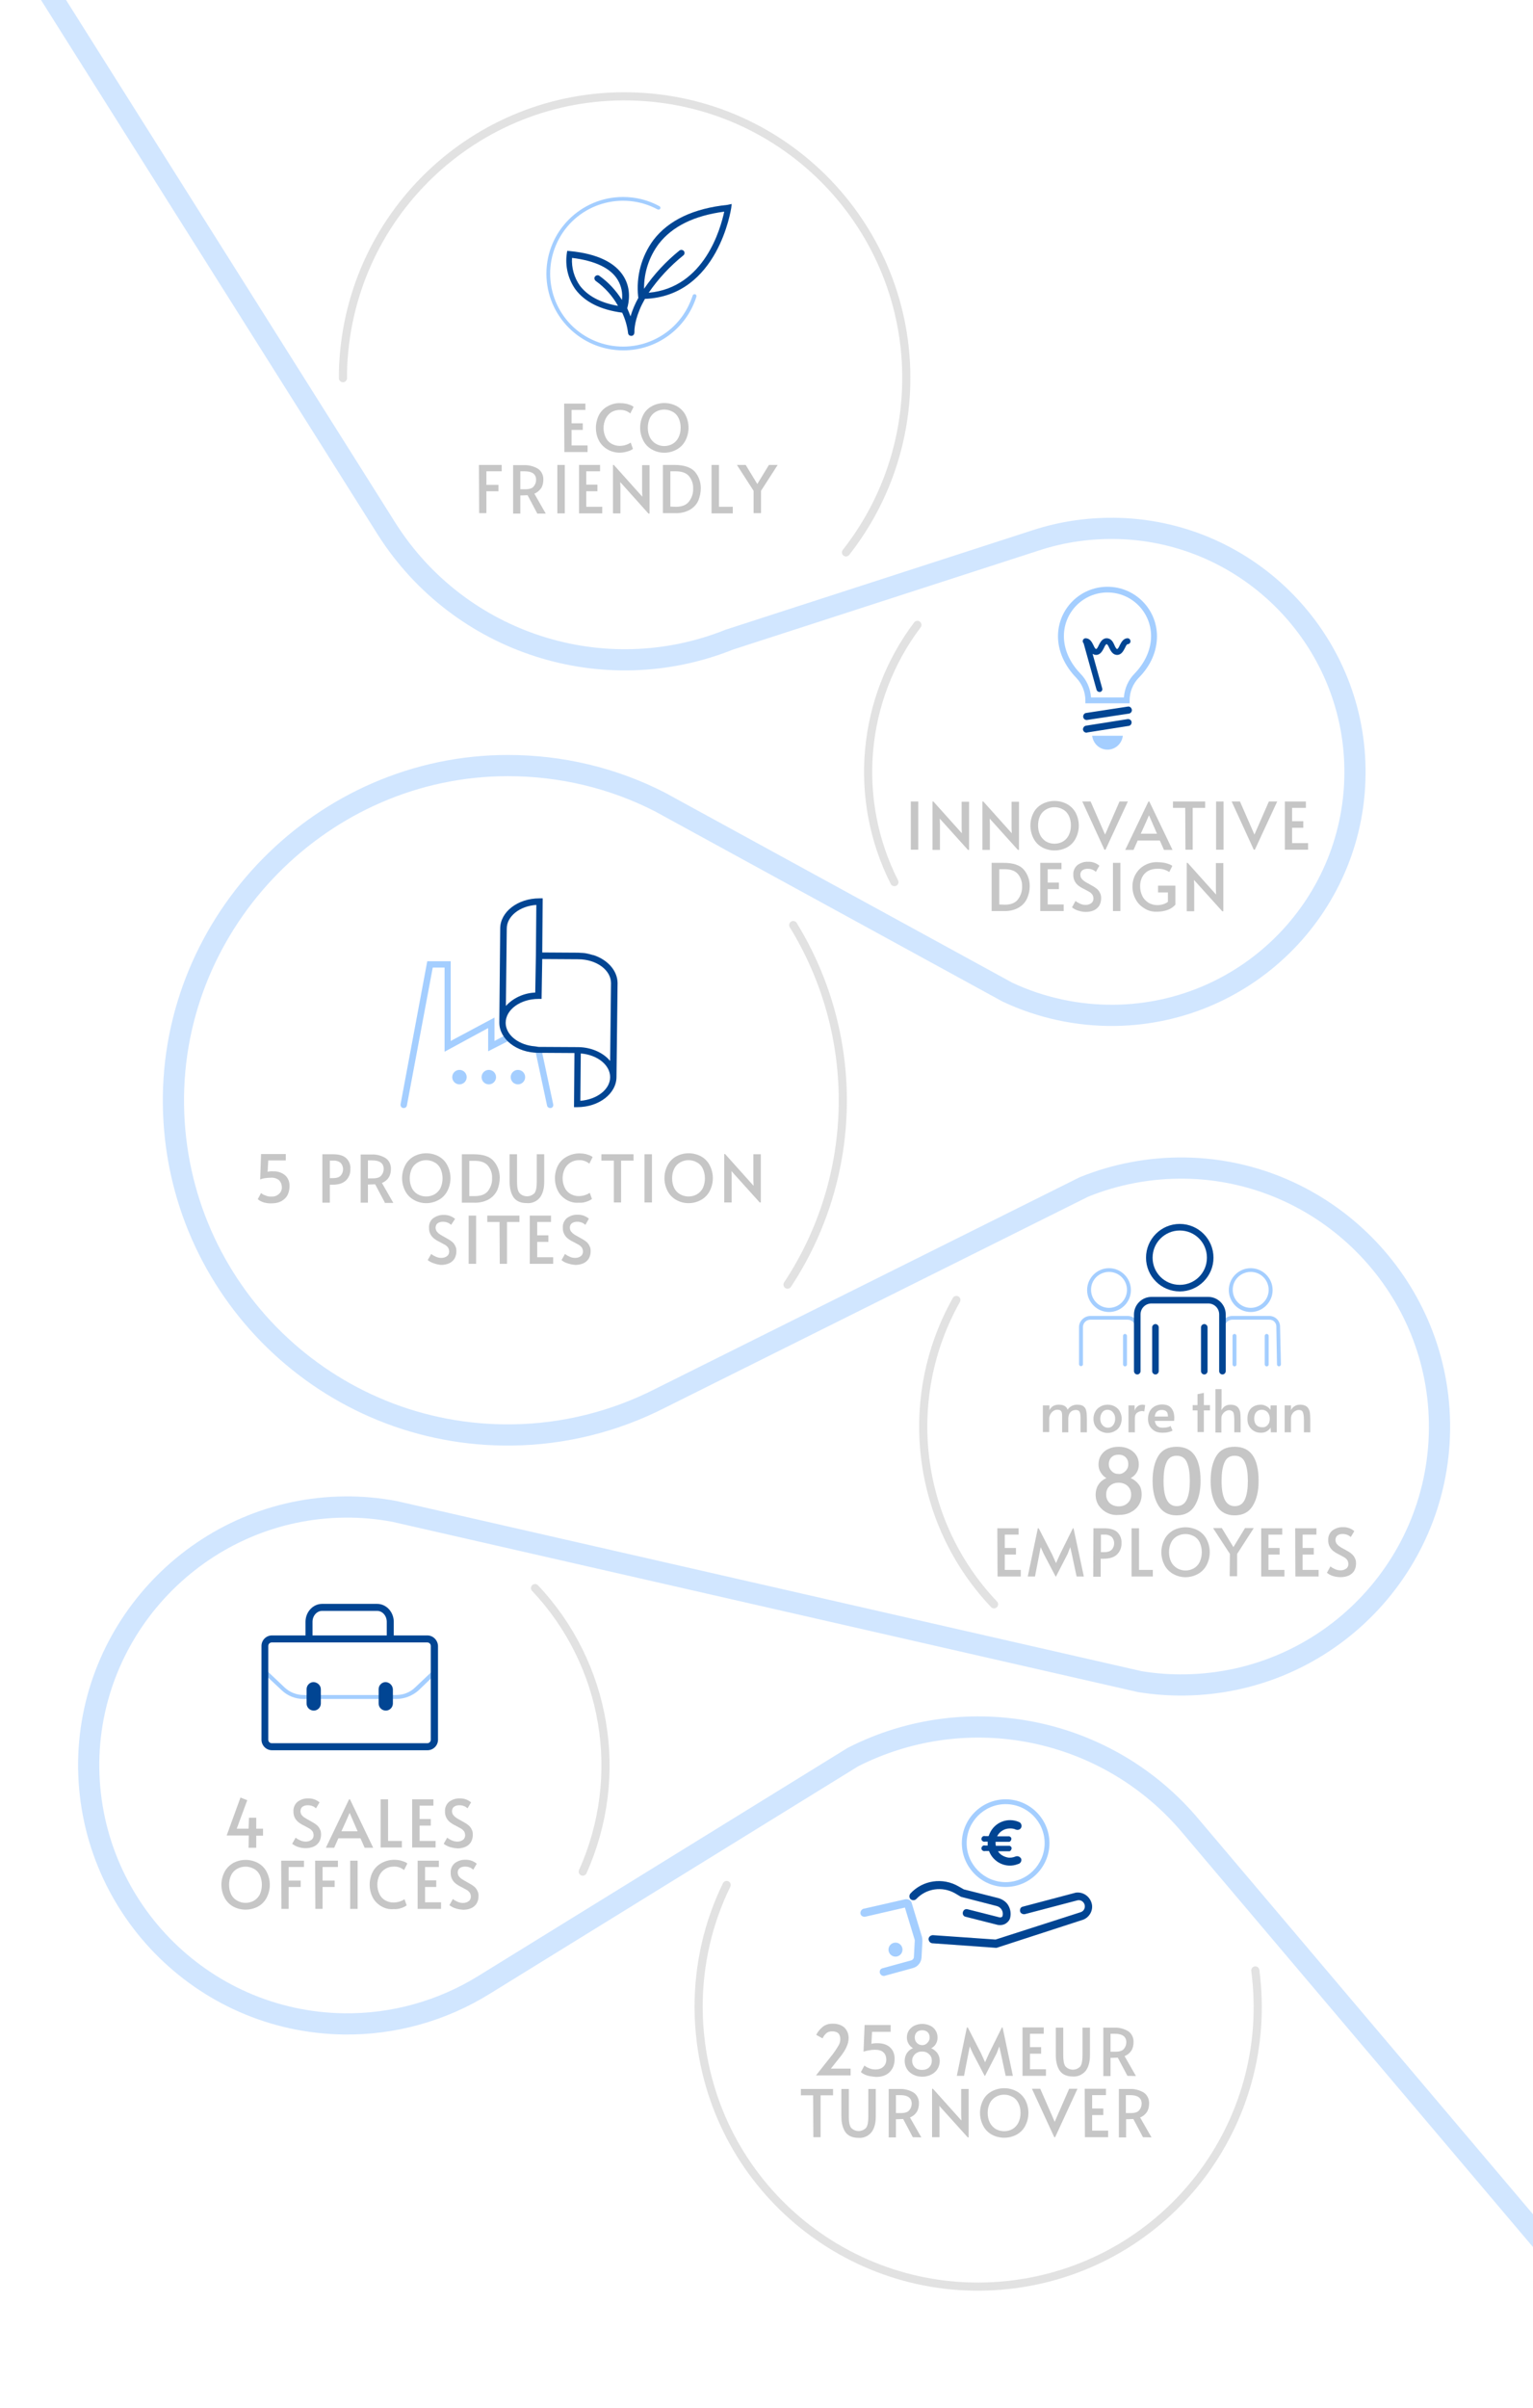 <?xml version="1.0" encoding="utf-8"?>
<!-- Generator: Adobe Illustrator 27.6.1, SVG Export Plug-In . SVG Version: 6.00 Build 0)  -->
<svg version="1.1" id="Livello_1" xmlns="http://www.w3.org/2000/svg" xmlns:xlink="http://www.w3.org/1999/xlink" x="0px" y="0px"
	 viewBox="0 0 700 1099" style="enable-background:new 0 0 700 1099;" xml:space="preserve">
<style type="text/css">
	.st0{fill:#014593;}
	.st1{fill:#A4CEFF;}
	.st2{fill:#C6C6C6;}
	.st3{opacity:0.5;}
	.st4{fill:none;stroke:#C6C6C6;stroke-width:3.722;stroke-linecap:round;stroke-miterlimit:10;}
	.st5{opacity:0.5;fill:none;stroke:#A4CEFF;stroke-width:9.678;stroke-miterlimit:10;enable-background:new    ;}
</style>
<path class="st0" d="M332.2,93.5c-15.5,1.6-26.9,7-33.8,16c-5.5,7.4-8,16.7-7,25.9l0.1,0.5c-1.5,2.7-2.7,5.5-3.6,8.5
	c-0.4-1.1-0.9-2.4-1.5-3.7c0.7-2.5,2-8.6-1.6-14.5c-3.9-6.4-12.1-10.4-24.5-11.6l-1.3-0.1l-0.2,1.3c-0.8,5.7,0.6,11.5,3.9,16.2
	c4.3,5.8,11.5,9.4,21.4,10.7c1.4,3,2.3,6.1,2.7,9.4l0,0l0,0c0,0.1,0,0.2,0.1,0.3c0,0.1,0,0.1,0.1,0.2c0.1,0.1,0.1,0.2,0.2,0.3
	l0.1,0.1c0.1,0.1,0.1,0.1,0.2,0.1c0.2,0.1,0.5,0.2,0.7,0.2h0.1c0.6,0,1.1-0.4,1.3-1c0,0,0,0,0-0.1c0-0.2,0.1-0.3,0.1-0.5l0,0
	c0,0-0.3-3.9,2.3-10.2c0.7-1.8,1.6-3.5,2.5-5.1c33.5-1.3,39.3-41.1,39.4-41.5l0.2-1.8L332.2,93.5z M264.8,130.4
	c-2.6-3.7-3.9-8.2-3.6-12.7c10.6,1.3,17.7,4.7,20.9,10.1c1.6,2.7,2.3,5.9,1.9,9.1c-2.7-4.3-6.2-8.1-10.3-11c-0.6-0.5-1.5-0.3-2,0.3
	c-0.5,0.6-0.3,1.5,0.3,2l0,0c4.2,3,7.7,6.9,10.2,11.4C274.2,138.2,268.4,135.1,264.8,130.4z M296.2,133.6
	c4.4-6.4,9.8-12.2,15.9-17.1c0.6-0.5,0.6-1.5,0.1-2s-1.3-0.6-1.9-0.2c-6.2,5-11.7,10.9-16.2,17.5c-0.1-7.4,2.3-14.6,6.7-20.5
	c6.2-8,16.2-12.9,29.9-14.7C329.1,104,321.8,131.3,296.2,133.6z"/>
<path class="st1" d="M284.5,159.9c-19.3,0-35-15.7-35-35s15.7-35,35-35c5.8,0,11.5,1.4,16.6,4.2c0.4,0.2,0.6,0.7,0.4,1.1
	s-0.7,0.6-1.1,0.4c0,0,0,0-0.1,0c-16.2-8.7-36.4-2.7-45.1,13.5s-2.7,36.4,13.5,45.1c16.2,8.7,36.4,2.7,45.1-13.5
	c1-1.9,1.8-3.8,2.5-5.8c0.1-0.5,0.6-0.7,1.1-0.6c0.5,0.1,0.7,0.6,0.6,1.1l0,0C313.4,150,299.8,160,284.5,159.9z"/>
<path class="st2" d="M257.6,184.2h9.7v2.9H261v6.1h5.1v3H261v7.1h7.3v3h-10.6L257.6,184.2L257.6,184.2z"/>
<path class="st2" d="M277.2,205c-1.6-1-3-2.4-3.8-4.1c-0.9-1.7-1.3-3.7-1.3-5.6c0-2,0.5-4.1,1.4-5.9c0.9-1.7,2.3-3.1,4-4
	c1.8-1,3.8-1.5,5.8-1.4c0.9,0,1.8,0.1,2.8,0.3c0.7,0.2,1.4,0.4,2.1,0.7c0.4,0.2,0.8,0.4,1.1,0.7l-1.5,3c-1.3-1.1-3-1.7-4.8-1.6
	c-1.3,0-2.6,0.3-3.8,1c-1.1,0.7-2,1.7-2.6,2.9c-0.7,1.4-1,2.9-1,4.4c0,1.4,0.3,2.8,0.9,4.1c0.5,1.2,1.4,2.2,2.5,2.9
	c1.2,0.7,2.5,1.1,3.9,1.1c1.8,0,3.6-0.5,5.1-1.5l1,2.9c-0.7,0.5-1.5,0.9-2.4,1.1c-1.2,0.4-2.4,0.6-3.6,0.6
	C281,206.6,279,206.1,277.2,205z"/>
<path class="st2" d="M297.8,205.2c-1.7-0.9-3.1-2.3-4-4c-2-3.8-2-8.2,0-12c0.9-1.7,2.3-3,4-3.9c3.5-1.8,7.6-1.8,11.1,0
	c1.7,0.9,3.1,2.3,4,3.9c2,3.8,2,8.2,0,12c-0.9,1.7-2.3,3.1-4,4C305.4,207.1,301.2,207.1,297.8,205.2z M307.1,202.6
	c1.2-0.7,2.1-1.7,2.7-2.9c0.7-1.4,1-2.9,1-4.5s-0.3-3.1-1-4.5c-0.6-1.2-1.5-2.2-2.7-2.8c-2.4-1.3-5.2-1.3-7.6,0
	c-1.2,0.7-2.1,1.6-2.7,2.8c-0.7,1.4-1,3-1,4.5c0,1.6,0.3,3.1,1,4.5c0.6,1.2,1.6,2.2,2.8,2.9C301.9,203.9,304.7,203.9,307.1,202.6
	L307.1,202.6z"/>
<path class="st2" d="M218.7,212.2h10.4v2.9h-7v6.2h5.5v2.9h-5.5v10h-3.3L218.7,212.2z"/>
<path class="st2" d="M245.3,234.3l-4.4-8.3c-0.9,0-1.7,0.1-2.5,0.1h-0.8v8.3h-3.3v-22.1h5c2.2-0.1,4.4,0.5,6.3,1.6
	c1.7,1.1,2.6,3.1,2.5,5.1c0,1.3-0.3,2.7-1,3.8c-0.8,1.1-1.8,2-3.1,2.5l5.2,9.1h-3.9V234.3z M239.7,223.3c2,0,3.3-0.4,4-1.3
	c0.7-0.8,1.1-1.9,1.1-3c0-2.6-1.8-3.9-5.2-3.9h-2v8.2H239.7z"/>
<path class="st2" d="M254.5,212.2h3.4v22.1h-3.4V212.2z"/>
<path class="st2" d="M264.4,212.2h9.6v2.9h-6.3v6.1h5.1v3h-5.1v7.1h7.3v3h-10.6V212.2z"/>
<path class="st2" d="M283.2,220l0.1,2.4v11.9h-3.4v-22.1h0.4l13,14.5l-0.1-2.5v-11.9h3.4v22.1h-0.5L283.2,220z"/>
<path class="st2" d="M302.7,212.2h5.3c4.4,0,7.5,1.1,9.3,3.1c1.8,2.1,2.7,4.8,2.7,7.5c0,1.9-0.4,3.8-1.1,5.6
	c-0.8,1.8-2.1,3.2-3.8,4.2c-2.1,1.2-4.5,1.7-6.9,1.6h-5.5V212.2z M308.6,231.3c2.8,0,4.8-0.8,6-2.4c1.3-1.7,2-3.8,1.9-5.9
	c0.1-2.1-0.6-4.1-1.9-5.7c-1.3-1.5-3.3-2.2-6-2.2h-2.5v16.1L308.6,231.3L308.6,231.3z"/>
<path class="st2" d="M324.9,212.2h3.4v19.1h6.3v3h-9.7L324.9,212.2L324.9,212.2z"/>
<path class="st2" d="M344.1,224l-7.6-11.8h4l5.3,8.7l5.3-8.7h4l-7.6,11.8v10.2h-3.4L344.1,224z"/>
<path class="st1" d="M495.6,321v-1.3c0-3.9-1.5-7.6-4.2-10.4c-5.3-5.5-8.3-12.2-8.3-18.9c0-12.5,10.1-22.6,22.6-22.6l0,0
	c12.5,0,22.6,10.1,22.6,22.6l0,0c0,6.8-2.9,13.5-8.3,18.9c-2.7,2.8-4.2,6.5-4.2,10.4v1.3H495.6z M505.7,270.4L505.7,270.4
	c-11,0-19.9,8.9-19.9,19.9c0,6.1,2.7,12.1,7.5,17.1c2.9,2.9,4.6,6.8,4.9,10.9h15c0.3-4.1,2-8,4.9-10.9c4.8-5,7.5-11,7.5-17.1l0,0
	C525.6,279.3,516.7,270.4,505.7,270.4L505.7,270.4L505.7,270.4z"/>
<path class="st0" d="M496.2,328.6c-0.9,0-1.6-0.7-1.6-1.6c0-0.8,0.6-1.5,1.3-1.6l19-2.9c0.9-0.2,1.7,0.4,1.9,1.3s-0.4,1.7-1.3,1.9
	h-0.1l-19.1,2.9L496.2,328.6z"/>
<path class="st0" d="M496.2,334.4c-0.9,0-1.6-0.6-1.7-1.5c0-0.8,0.6-1.6,1.4-1.7l19-3c0.9-0.1,1.7,0.5,1.8,1.3
	c0.1,0.9-0.5,1.7-1.3,1.8l0,0l-19,3L496.2,334.4z"/>
<path class="st1" d="M512.7,335.8c-0.4,3.8-3.8,6.7-7.7,6.3c-3.3-0.3-5.9-3-6.3-6.3H512.7z"/>
<path class="st0" d="M514.9,291.3L514.9,291.3c-2,0-2.9,1.9-3.6,3.2c-0.3,0.7-0.8,1.7-1.2,1.7s-0.9-1-1.2-1.7
	c-0.6-1.4-1.5-3.2-3.6-3.2l0,0c-2,0-2.9,1.9-3.6,3.2c-0.3,0.7-0.8,1.7-1.2,1.7s-0.9-1-1.2-1.7c-0.7-1.4-1.6-3.2-3.6-3.2l0,0
	c-0.7,0-1.3,0.6-1.3,1.3c0,0.4,0.1,0.7,0.4,1l0,0l5.9,21.2c0.2,0.6,0.7,1,1.3,1c0.1,0,0.2,0,0.4,0c0.7-0.2,1.1-0.9,0.9-1.6l0,0
	l-4.4-15.8c0.5,0.3,1,0.5,1.6,0.5l0,0c2,0,2.9-1.9,3.6-3.2c0.3-0.7,0.8-1.7,1.2-1.7s0.9,1,1.2,1.7c0.7,1.4,1.6,3.2,3.6,3.2l0,0
	c2,0,2.9-1.9,3.6-3.2c0.3-0.7,0.8-1.7,1.2-1.7c0.7,0,1.3-0.6,1.3-1.3C516.2,291.9,515.6,291.3,514.9,291.3L514.9,291.3z"/>
<path class="st2" d="M415.9,365.8h3.4v22h-3.4V365.8z"/>
<path class="st2" d="M429.1,373.6l0.1,2.4v11.9h-3.4v-22.1h0.4l13,14.5l-0.1-2.5v-11.9h3.4v22H442L429.1,373.6z"/>
<path class="st2" d="M451.9,373.6l0.1,2.4v11.9h-3.4v-22.1h0.4l13,14.5l-0.1-2.5v-11.9h3.4v22h-0.5L451.9,373.6z"/>
<path class="st2" d="M476,386.8c-1.7-0.9-3.1-2.3-4-4c-2-3.8-2-8.2,0-12c0.9-1.7,2.3-3,4-3.9c3.5-1.8,7.6-1.8,11.1,0
	c1.7,0.9,3.1,2.3,4,3.9c2,3.8,2,8.2,0,12c-0.9,1.7-2.3,3.1-4,4C483.6,388.6,479.5,388.6,476,386.8z M485.3,384.1
	c1.2-0.7,2.1-1.7,2.7-2.9c0.7-1.4,1-2.9,1-4.5s-0.3-3.1-1-4.5c-0.6-1.2-1.5-2.2-2.7-2.8c-1.2-0.7-2.5-1-3.8-1s-2.6,0.3-3.8,1
	c-1.2,0.7-2.1,1.6-2.7,2.8c-0.7,1.4-1,3-1,4.5c0,1.6,0.3,3.1,1,4.5c0.6,1.2,1.6,2.2,2.7,2.9C480.1,385.4,483,385.4,485.3,384.1
	L485.3,384.1z"/>
<path class="st2" d="M494.2,365.8h3.8l6.6,15.1l6.6-15.1h3.8l-10.2,22h-0.5L494.2,365.8z"/>
<path class="st2" d="M524.8,365.8l10.6,22.1h-3.9l-1.9-4.3h-10.1l-1.9,4.3h-3.8l10.6-22.1H524.8z M523.3,375.2l-2.4,5.3h7.4
	l-2.3-5.3l-1.3-3h-0.1L523.3,375.2z"/>
<path class="st2" d="M541.2,368.7h-5.6v-2.9h14.7v2.9h-5.7v19.1h-3.3L541.2,368.7z"/>
<path class="st2" d="M555.3,365.8h3.4v22h-3.4V365.8z"/>
<path class="st2" d="M562.4,365.8h3.8l6.6,15.1l6.6-15.1h3.8l-10.2,22h-0.5L562.4,365.8z"/>
<path class="st2" d="M586.6,365.8h9.7v2.9H590v6.1h5.1v3H590v7h7.3v3h-10.6v-22H586.6z"/>
<path class="st2" d="M452.9,393.8h5.3c4.4,0,7.5,1,9.3,3.1s2.7,4.8,2.7,7.5c0,1.9-0.4,3.8-1.2,5.6c-0.8,1.8-2.1,3.2-3.8,4.2
	c-2.1,1.2-4.5,1.7-6.9,1.6h-5.5v-22L452.9,393.8L452.9,393.8z M458.8,412.9c2.8,0,4.8-0.8,6-2.4c1.3-1.7,2-3.8,1.9-5.9
	c0.1-2.1-0.6-4.1-1.9-5.7c-1.3-1.5-3.3-2.2-6-2.2h-2.5v16.1L458.8,412.9z"/>
<path class="st2" d="M475,393.8h9.7v2.9h-6.3v6.1h5.1v3h-5.1v7h7.3v3H475V393.8z"/>
<path class="st2" d="M492,415.5c-0.9-0.3-1.8-0.8-2.5-1.4l1.6-2.9c0.6,0.5,1.3,0.9,2,1.2c0.8,0.4,1.7,0.6,2.6,0.6s1.8-0.2,2.6-0.8
	c0.7-0.5,1-1.3,1-2.1c0-0.6-0.2-1.3-0.5-1.8c-0.4-0.5-0.8-0.9-1.3-1.2c-0.5-0.3-1.3-0.7-2.2-1.2c-0.8-0.4-1.6-0.8-2.3-1.3
	c-1.9-1.2-3-3.2-2.9-5.4c-0.1-1.7,0.6-3.3,1.9-4.4c1.4-1,3.1-1.6,4.8-1.5c1.9-0.1,3.8,0.6,5.2,1.8l-1.6,2.8c-0.5-0.4-1-0.8-1.6-1
	c-0.7-0.3-1.4-0.4-2.2-0.4c-0.8,0-1.7,0.2-2.4,0.7c-0.6,0.5-0.9,1.2-0.9,2c0,0.6,0.2,1.2,0.5,1.7c0.4,0.5,0.8,0.9,1.4,1.3
	c0.5,0.4,1.3,0.8,2.2,1.3s1.6,0.9,2.1,1.2c0.5,0.3,0.9,0.6,1.4,1c0.6,0.5,1.1,1.2,1.4,1.9c0.4,0.7,0.5,1.5,0.5,2.4
	c0,1.2-0.3,2.4-0.9,3.4c-0.6,0.9-1.5,1.7-2.5,2.1c-1.1,0.5-2.4,0.7-3.6,0.7C494.4,416.2,493.2,415.9,492,415.5z"/>
<path class="st2" d="M508.2,393.8h3.4v22h-3.4V393.8z"/>
<path class="st2" d="M522.6,414.6c-1.7-1-3.1-2.4-4-4.1c-1-1.8-1.5-3.8-1.5-5.9c0-2,0.5-4,1.5-5.7s2.4-3.1,4.1-4
	c1.8-1,3.8-1.5,5.9-1.4c1.1,0,2.1,0.1,3.2,0.3c0.8,0.2,1.6,0.4,2.3,0.7c0.4,0.2,0.9,0.4,1.2,0.7l-1.4,2.8c-1.6-1.1-3.5-1.6-5.5-1.5
	c-1.5,0-2.9,0.3-4.2,1c-1.2,0.7-2.1,1.7-2.7,2.9c-0.6,1.2-0.9,2.6-0.9,4c0,1.6,0.3,3.1,1,4.5c0.6,1.3,1.6,2.3,2.8,3.1
	c1.2,0.7,2.6,1.1,4,1.1c0.9,0,1.8-0.1,2.7-0.4c0.8-0.2,1.5-0.6,2.2-1.1v-4.3h-4.5v-3.1h7.9v8.7c-0.9,1-2,1.8-3.3,2.3
	c-1.6,0.6-3.3,0.9-5,0.9C526.3,416.2,524.3,415.7,522.6,414.6z"/>
<path class="st2" d="M545.2,401.6l0.1,2.4v11.9h-3.4v-22.1h0.4l13,14.5l-0.1-2.5v-11.9h3.4v22h-0.5L545.2,401.6z"/>
<path class="st1" d="M251.2,505.7c-0.7,0-1.3-0.5-1.4-1.1l-5.3-24.8c-0.2-0.8,0.2-1.6,1-1.8s1.6,0.2,1.8,1c0,0.1,0,0.1,0,0.2
	l5.3,24.8c0.2,0.8-0.3,1.6-1.1,1.7C251.4,505.7,251.3,505.7,251.2,505.7z"/>
<path class="st1" d="M184.4,505.7h-0.3c-0.8-0.1-1.3-0.9-1.2-1.7l0,0l12.2-65.3h10.7v36.4l20-10.7v10.7l5.3-2.8
	c0.7-0.4,1.6-0.1,2,0.6s0.1,1.6-0.6,2l-9.6,4.9v-10.6L203,480v-38.4h-5.4l-11.8,62.9C185.7,505.2,185.1,505.7,184.4,505.7z"/>
<circle class="st1" cx="209.8" cy="491.6" r="3.3"/>
<circle class="st1" cx="223.2" cy="491.6" r="3.3"/>
<circle class="st1" cx="236.5" cy="491.6" r="3.3"/>
<path class="st0" d="M271,435.9h-0.2c-1-0.3-2.1-0.6-3.2-0.8L267,435c-0.4,0-0.8-0.1-1.2-0.1h-0.3c-0.5,0-1-0.1-1.5-0.1l-16.4-0.1
	l0.2-24.7h-1.5c-9.9,0-17.9,6.2-17.9,13.8l-0.4,42.9c0,7.6,8,13.8,17.9,13.8l16.4,0.1l-0.2,24.7h1.5c9.9,0,17.9-6.2,17.9-13.8
	l0.5-42.9C281.9,442.9,277.4,438,271,435.9z M231.4,423.8c0-5.6,5.9-10.3,13.5-10.8l-0.2,23.1l0,0l-0.3,16.9
	c-5.1,0.2-10,2.4-13.4,6.1L231.4,423.8z M242.9,477.4c-6.8-1-12-5.4-12-10.6l0,0c0-6,6.7-10.9,15-10.9h1.4l0.3-18.2l16.4,0.1l0,0
	c8.3,0,15,4.9,15,10.9l-0.4,35.5c-3.1-3.7-8.4-6.2-14.5-6.3h-0.3h-0.2l-17.7-0.1C244.9,477.6,243.9,477.5,242.9,477.4L242.9,477.4z
	 M265,502.4l0.2-21.6c7.5,0.6,13.4,5.2,13.4,10.8S272.6,501.8,265,502.4L265,502.4z"/>
<path class="st2" d="M120.5,548.8c-1-0.3-2-0.8-2.8-1.5l1.5-2.8c0.6,0.5,1.3,0.9,2,1.1c0.9,0.4,1.9,0.6,2.9,0.5
	c1.2,0.1,2.4-0.4,3.3-1.2s1.4-2,1.3-3.1c0-1.1-0.4-2.2-1.2-3.1c-1.1-0.9-2.4-1.3-3.8-1.2c-0.9,0-1.9,0.1-2.8,0.2
	c-0.7,0.1-1.4,0.3-2.1,0.6l0.4-11.6h11.3v2.9h-8l-0.3,5.2c0.8-0.2,1.7-0.3,2.5-0.2c2-0.1,3.9,0.5,5.5,1.8c1.4,1.3,2.1,3.1,2,5
	c0,1.4-0.3,2.8-0.9,4c-0.6,1.2-1.6,2.1-2.8,2.8c-1.3,0.7-2.8,1-4.3,1C122.9,549.3,121.7,549.1,120.5,548.8z"/>
<path class="st2" d="M147.2,526.8h4.9c2.7,0,4.7,0.6,6,1.8s2,3,1.9,4.8c0.1,2-0.6,4-2.1,5.4c-1.4,1.3-3.4,1.9-6.1,1.9h-1.2v8.2h-3.4
	L147.2,526.8z M151.9,537.7c1.8,0,3-0.4,3.7-1.2c1.4-1.6,1.4-4.1,0-5.7c-0.9-0.8-2.2-1.2-3.4-1.1h-1.6v8H151.9z"/>
<path class="st2" d="M175.7,548.8l-4.4-8.3c-0.9,0-1.7,0.1-2.5,0.1H168v8.3h-3.3v-22h5c2.2-0.1,4.4,0.5,6.3,1.6
	c1.7,1.1,2.6,3.1,2.5,5.1c0,1.3-0.3,2.7-1,3.8s-1.8,2-3.1,2.5l5.2,9.1h-3.9V548.8z M170.1,537.8c2,0,3.3-0.4,4-1.3
	c0.7-0.8,1.1-1.9,1.1-3c0-2.6-1.8-3.9-5.2-3.9h-2v8.2H170.1z"/>
<path class="st2" d="M189.1,547.7c-1.7-0.9-3.1-2.3-4-4c-2-3.8-2-8.2,0-12c0.9-1.7,2.3-3.1,4-4c3.5-1.8,7.6-1.8,11.1,0
	c1.7,0.9,3.1,2.3,4,4c2,3.8,2,8.2,0,12c-0.9,1.7-2.3,3.1-4,4C196.7,549.6,192.5,549.6,189.1,547.7L189.1,547.7z M198.4,545.1
	c1.2-0.7,2.1-1.7,2.7-2.8c1.3-2.8,1.3-6.2,0-9c-0.6-1.2-1.5-2.2-2.7-2.8c-1.2-0.7-2.5-1-3.8-1s-2.6,0.3-3.8,1s-2.1,1.6-2.7,2.8
	c-0.7,1.4-1,2.9-1,4.5s0.3,3.1,1,4.5c0.6,1.2,1.6,2.2,2.7,2.8C193.2,546.4,196,546.4,198.4,545.1L198.4,545.1z"/>
<path class="st2" d="M210.9,526.8h5.3c4.4,0,7.5,1,9.3,3.2c1.8,2.1,2.7,4.8,2.7,7.5c0,1.9-0.4,3.8-1.1,5.6c-0.8,1.7-2.1,3.2-3.8,4.2
	c-2.1,1.2-4.5,1.7-6.9,1.6h-5.5V526.8z M216.8,545.9c2.8,0,4.8-0.8,6-2.3c1.3-1.7,2-3.8,1.9-5.9c0.1-2.1-0.6-4.1-1.9-5.7
	c-1.3-1.5-3.3-2.2-6-2.2h-2.5v16.1L216.8,545.9z"/>
<path class="st2" d="M234.6,546.6c-1.2-1.7-1.9-4.1-1.9-7.2v-12.6h3.4v12.7c0,2.3,0.3,4,1.1,5c1.8,1.9,4.8,2,6.7,0.2
	c0.1-0.1,0.2-0.1,0.2-0.2c0.7-1,1-2.7,1-5.1v-12.6h3.4v12.6c0,3.1-0.7,5.5-2,7.2c-1.4,1.7-3.6,2.7-5.9,2.5
	C237.9,549.1,235.9,548.3,234.6,546.6z"/>
<path class="st2" d="M258.5,547.5c-1.6-1-3-2.4-3.8-4.1c-0.9-1.8-1.3-3.7-1.3-5.7s0.5-4.1,1.4-5.8s2.3-3.1,4-4
	c1.8-1,3.8-1.5,5.9-1.5c0.9,0,1.8,0.1,2.7,0.3c0.7,0.2,1.4,0.4,2.1,0.7c0.4,0.2,0.8,0.4,1.1,0.7l-1.5,3c-1.3-1.1-3-1.7-4.8-1.6
	c-2.7,0-5.2,1.5-6.4,3.9c-0.7,1.4-1,2.9-1,4.4c0,1.4,0.3,2.8,0.9,4.1c0.5,1.2,1.4,2.2,2.5,2.9c1.2,0.7,2.5,1.1,3.9,1.1
	c1.8,0,3.6-0.5,5.1-1.5l1,2.8c-0.7,0.5-1.5,0.9-2.4,1.2c-1.1,0.4-2.3,0.6-3.5,0.5C262.3,549.1,260.3,548.6,258.5,547.5z"/>
<path class="st2" d="M280.2,529.7h-5.6v-2.9h14.7v2.9h-5.7v19.1h-3.3v-19.1H280.2z"/>
<path class="st2" d="M294.3,526.8h3.4v22h-3.4V526.8z"/>
<path class="st2" d="M308.9,547.7c-1.7-0.9-3.1-2.3-4-4c-2-3.8-2-8.2,0-12c0.9-1.7,2.3-3.1,4-4c3.5-1.8,7.6-1.8,11.1,0
	c1.7,0.9,3.1,2.3,4,4c2,3.8,2,8.2,0,12c-0.9,1.7-2.3,3.1-4,4C316.5,549.6,312.3,549.6,308.9,547.7z M318.2,545.1
	c1.2-0.7,2.1-1.7,2.7-2.8c1.3-2.8,1.3-6.2,0-9c-0.6-1.2-1.5-2.2-2.7-2.8c-1.2-0.7-2.5-1-3.8-1s-2.6,0.3-3.8,1
	c-1.2,0.7-2.1,1.6-2.7,2.8c-0.7,1.4-1,2.9-1,4.5s0.3,3.1,1,4.5c0.6,1.2,1.6,2.2,2.7,2.8C313,546.4,315.8,546.4,318.2,545.1
	L318.2,545.1z"/>
<path class="st2" d="M334,534.5l0.1,2.4v11.9h-3.4v-22.1h0.4l13,14.5l-0.1-2.5v-11.9h3.4v22h-0.5L334,534.5z"/>
<path class="st2" d="M197.9,576.5c-0.9-0.3-1.8-0.8-2.6-1.4l1.6-2.8c0.6,0.5,1.3,0.9,2,1.2c0.8,0.4,1.7,0.6,2.6,0.6
	c0.9,0,1.8-0.2,2.6-0.8c0.7-0.5,1-1.3,1-2.1c0-0.6-0.2-1.3-0.5-1.8c-0.4-0.5-0.8-0.9-1.3-1.2s-1.3-0.7-2.2-1.2
	c-0.8-0.4-1.6-0.8-2.3-1.3c-1.9-1.2-3-3.2-2.9-5.4c-0.1-1.7,0.6-3.3,1.9-4.3c1.4-1,3.1-1.6,4.8-1.5c1.9-0.1,3.8,0.6,5.2,1.8L206,559
	c-0.5-0.4-1-0.8-1.6-1c-0.7-0.3-1.5-0.4-2.2-0.4c-0.8,0-1.7,0.2-2.4,0.7c-0.6,0.5-0.9,1.2-0.9,2c0,0.6,0.2,1.2,0.5,1.7
	c0.4,0.5,0.8,0.9,1.4,1.3c0.6,0.4,1.3,0.8,2.2,1.3s1.6,0.9,2.1,1.2s0.9,0.6,1.4,1c0.6,0.5,1.1,1.2,1.4,1.9c0.4,0.7,0.5,1.5,0.5,2.4
	c0,1.2-0.3,2.4-0.9,3.4c-0.6,0.9-1.5,1.7-2.5,2.1c-1.2,0.5-2.4,0.7-3.6,0.7C200.2,577.2,199,576.9,197.9,576.5z"/>
<path class="st2" d="M214,554.8h3.4v22H214V554.8z"/>
<path class="st2" d="M228.1,557.7h-5.6v-2.9h14.7v2.9h-5.7v19.1h-3.3L228.1,557.7L228.1,557.7z"/>
<path class="st2" d="M241.9,554.8h9.7v2.9h-6.3v6.1h5.1v3h-5.1v7h7.3v3h-10.7V554.8z"/>
<path class="st2" d="M258.9,576.5c-0.9-0.3-1.8-0.8-2.5-1.4l1.6-2.8c0.6,0.5,1.3,0.9,2,1.2c0.8,0.4,1.7,0.6,2.6,0.6s1.8-0.2,2.6-0.8
	c0.7-0.5,1-1.3,1-2.1c0-0.6-0.2-1.3-0.5-1.8c-0.4-0.5-0.8-0.9-1.3-1.2s-1.3-0.7-2.2-1.2c-0.8-0.4-1.6-0.8-2.3-1.3
	c-1.9-1.2-3-3.2-2.9-5.4c-0.1-1.7,0.6-3.3,1.9-4.4c1.4-1,3.1-1.6,4.8-1.5c1.9-0.1,3.8,0.6,5.2,1.8l-1.6,2.8c-0.5-0.4-1-0.8-1.6-1
	c-0.7-0.3-1.5-0.4-2.2-0.4c-0.8,0-1.7,0.2-2.4,0.7c-0.6,0.5-0.9,1.2-0.9,2c0,0.6,0.2,1.2,0.5,1.7c0.4,0.5,0.8,0.9,1.4,1.3
	c0.5,0.4,1.3,0.8,2.2,1.3s1.6,0.9,2.1,1.2s0.9,0.6,1.4,1c0.6,0.5,1.1,1.2,1.4,1.9c0.4,0.7,0.5,1.5,0.5,2.4c0,1.2-0.3,2.4-0.9,3.4
	c-0.6,0.9-1.5,1.7-2.5,2.1c-1.2,0.5-2.4,0.7-3.6,0.7C261.3,577.2,260.1,576.9,258.9,576.5z"/>
<path class="st1" d="M180.9,775.4h-42.3c-3.7,0-7.3-1.4-10-4l-7.6-7.1c-0.3-0.5-0.2-1.1,0.3-1.4c0.3-0.2,0.7-0.2,1,0l7.6,7.2
	c2.3,2.2,5.5,3.5,8.7,3.5h42.3c3.2,0,6.4-1.2,8.7-3.5l7.5-7.1c0.4-0.4,1-0.4,1.4,0s0.4,1,0,1.4l-7.4,7.1
	C188.3,774,184.6,775.4,180.9,775.4z"/>
<path class="st0" d="M195.1,746.4h-15.3v-6.2c0-4.5-3.4-8.2-7.6-8.2h-25.1c-4.2,0-7.6,3.7-7.6,8.2v6.2h-15.3c-2.6,0-4.8,2.1-4.8,4.8
	l0,0V794c0,2.6,2.1,4.8,4.8,4.8l0,0h71c2.6,0,4.8-2.1,4.8-4.8l0,0v-42.8C199.9,748.6,197.8,746.4,195.1,746.4L195.1,746.4z
	 M142.7,740.2c0-2.8,2-5,4.4-5h25.1c2.4,0,4.4,2.2,4.4,5v6.2h-33.9L142.7,740.2z M196.7,794c0,0.9-0.7,1.6-1.6,1.6l0,0h-71
	c-0.9,0-1.6-0.7-1.6-1.6l0,0v-42.8c0-0.9,0.7-1.6,1.6-1.6l0,0h71c0.9,0,1.6,0.7,1.6,1.6l0,0V794z"/>
<path class="st0" d="M143.2,767.7c-1.8,0-3.2,1.5-3.2,3.2l0,0v6.4c-0.1,1.8,1.3,3.3,3.1,3.4s3.3-1.3,3.4-3.1c0-0.1,0-0.2,0-0.4V771
	C146.5,769.2,145,767.8,143.2,767.7L143.2,767.7z"/>
<path class="st0" d="M176.1,767.7c-1.8,0-3.2,1.5-3.2,3.2v6.4c-0.1,1.8,1.3,3.3,3.1,3.4s3.3-1.3,3.4-3.1c0-0.1,0-0.2,0-0.4V771
	C179.3,769.2,177.9,767.8,176.1,767.7L176.1,767.7z"/>
<path class="st2" d="M113.6,837.7h-10.1l6.3-17.3l3.1,1.2l-4.8,13h5.4l0.2-5h3.3v5h3.1v3.2H117v5.5h-3.5L113.6,837.7L113.6,837.7z"
	/>
<path class="st2" d="M136,842.9c-0.9-0.3-1.8-0.8-2.6-1.4l1.6-2.8c0.6,0.5,1.3,0.9,2,1.2c0.8,0.4,1.7,0.6,2.6,0.6
	c0.9,0,1.8-0.2,2.6-0.8c0.7-0.5,1-1.3,1-2.1c0-0.6-0.2-1.3-0.5-1.8c-0.4-0.5-0.8-0.9-1.3-1.2s-1.3-0.7-2.2-1.2
	c-0.8-0.4-1.6-0.8-2.3-1.3c-1.9-1.2-3-3.2-2.9-5.4c-0.1-1.7,0.6-3.3,1.9-4.4c1.4-1,3.1-1.6,4.8-1.5c1.9-0.1,3.8,0.6,5.2,1.8
	l-1.6,2.7c-0.5-0.4-1-0.8-1.6-1c-0.7-0.3-1.5-0.4-2.2-0.4c-0.8,0-1.7,0.2-2.4,0.7c-0.6,0.5-0.9,1.2-0.9,2c0,0.6,0.2,1.2,0.5,1.7
	c0.4,0.5,0.8,0.9,1.3,1.2c0.6,0.4,1.3,0.8,2.2,1.3s1.6,0.9,2.1,1.2s0.9,0.6,1.4,1c0.6,0.5,1.1,1.2,1.4,1.9c0.4,0.7,0.5,1.5,0.5,2.4
	c0,1.2-0.3,2.4-0.9,3.4c-0.6,0.9-1.5,1.7-2.5,2.1c-1.2,0.5-2.4,0.7-3.6,0.7C138.3,843.5,137.1,843.3,136,842.9z"/>
<path class="st2" d="M159.8,821.2l10.6,22.1h-3.9l-1.9-4.3h-10.1l-1.9,4.3h-3.8l10.6-22.1H159.8z M158.3,830.5l-2.4,5.3h7.4
	l-2.3-5.3l-1.3-3h-0.1L158.3,830.5z"/>
<path class="st2" d="M173.8,821.2h3.4v19h6.3v3h-9.7V821.2z"/>
<path class="st2" d="M188.2,821.2h9.7v2.9h-6.3v6.1h5.1v3h-5.1v7h7.3v3h-10.7V821.2z"/>
<path class="st2" d="M205.2,842.9c-0.9-0.3-1.8-0.8-2.6-1.4l1.6-2.8c0.6,0.5,1.3,0.9,2,1.2c0.8,0.4,1.7,0.6,2.6,0.6
	c0.9,0,1.8-0.2,2.6-0.8c0.7-0.5,1-1.3,1-2.1c0-0.6-0.2-1.3-0.5-1.8c-0.4-0.5-0.8-0.9-1.3-1.2s-1.3-0.7-2.2-1.2
	c-0.8-0.4-1.6-0.8-2.3-1.3c-1.9-1.2-3-3.2-2.9-5.4c-0.1-1.7,0.6-3.3,1.9-4.4c1.4-1,3.1-1.6,4.8-1.5c1.9-0.1,3.8,0.6,5.2,1.8
	l-1.6,2.7c-0.5-0.4-1-0.8-1.6-1c-0.7-0.3-1.4-0.4-2.2-0.4s-1.7,0.2-2.4,0.7c-0.6,0.5-0.9,1.2-0.9,2c0,0.6,0.2,1.2,0.5,1.7
	c0.4,0.5,0.8,0.9,1.4,1.3c0.5,0.4,1.3,0.8,2.2,1.3s1.6,0.9,2.1,1.2s0.9,0.6,1.4,1c0.6,0.5,1.1,1.2,1.4,1.9c0.4,0.7,0.5,1.5,0.5,2.4
	c0,1.2-0.3,2.4-0.9,3.4c-0.6,0.9-1.5,1.7-2.5,2.1c-1.2,0.5-2.4,0.7-3.6,0.7C207.6,843.5,206.4,843.3,205.2,842.9z"/>
<path class="st2" d="M106.6,870.2c-1.7-0.9-3.1-2.3-4-4c-2-3.8-2-8.2,0-12c0.9-1.7,2.3-3,4-4c3.5-1.8,7.6-1.8,11.1,0
	c1.7,0.9,3.1,2.3,4,4c2,3.8,2,8.2,0,12c-0.9,1.7-2.3,3.1-4,4C114.2,872,110,872,106.6,870.2z M115.9,867.5c1.2-0.7,2.1-1.7,2.7-2.8
	c1.3-2.9,1.3-6.1,0-9c-0.6-1.2-1.5-2.2-2.7-2.8c-2.4-1.3-5.2-1.3-7.6,0c-1.2,0.7-2.1,1.6-2.7,2.8c-0.7,1.4-1,2.9-1,4.5
	s0.3,3.1,1,4.5c0.6,1.2,1.6,2.2,2.8,2.8C110.7,868.8,113.5,868.8,115.9,867.5L115.9,867.5z"/>
<path class="st2" d="M128.4,849.2h10.4v2.9h-7v6.2h5.5v2.9h-5.5v10h-3.3L128.4,849.2z"/>
<path class="st2" d="M143.9,849.2h10.4v2.9h-7v6.2h5.5v2.9h-5.5v10H144L143.9,849.2z"/>
<path class="st2" d="M159.9,849.2h3.4v22h-3.4V849.2z"/>
<path class="st2" d="M173.9,869.9c-1.6-1-3-2.4-3.8-4.1c-0.9-1.8-1.3-3.7-1.3-5.7s0.5-4.1,1.4-5.8s2.3-3.1,4-4
	c1.8-1,3.8-1.5,5.9-1.5c0.9,0,1.8,0.1,2.7,0.3c0.7,0.2,1.4,0.4,2.1,0.7c0.4,0.2,0.8,0.4,1.1,0.7l-1.5,3c-1.3-1.1-3-1.7-4.8-1.6
	c-2.7,0-5.2,1.5-6.4,3.9c-0.7,1.4-1,2.9-1,4.4c0,1.4,0.3,2.8,0.9,4.1c0.5,1.2,1.4,2.2,2.5,2.9c1.2,0.7,2.5,1.1,3.9,1.1
	c1.8,0,3.6-0.5,5.1-1.5l1,2.8c-0.7,0.5-1.5,0.9-2.4,1.2c-1.2,0.4-2.4,0.6-3.6,0.5C177.7,871.5,175.7,871,173.9,869.9z"/>
<path class="st2" d="M190.7,849.2h9.7v2.9h-6.3v6.1h5.1v3h-5.1v7h7.3v3h-10.7V849.2z"/>
<path class="st2" d="M207.8,870.9c-0.9-0.3-1.8-0.8-2.6-1.4l1.6-2.8c0.6,0.5,1.3,0.9,2,1.2c0.8,0.4,1.7,0.6,2.6,0.6
	c0.9,0,1.8-0.2,2.6-0.8c0.7-0.5,1-1.3,1-2.1c0-0.6-0.2-1.3-0.5-1.8c-0.4-0.5-0.8-0.9-1.3-1.2s-1.3-0.7-2.2-1.2
	c-0.8-0.4-1.6-0.8-2.3-1.3c-1.9-1.2-3-3.2-2.9-5.4c-0.1-1.7,0.6-3.3,1.9-4.4c1.4-1,3.1-1.6,4.8-1.5c1.9-0.1,3.8,0.6,5.2,1.8
	l-1.6,2.7c-0.5-0.4-1-0.8-1.6-1c-0.7-0.3-1.4-0.4-2.2-0.4s-1.7,0.2-2.4,0.7c-0.6,0.5-0.9,1.2-0.9,2c0,0.6,0.2,1.2,0.5,1.7
	c0.4,0.5,0.8,0.9,1.4,1.3c0.6,0.4,1.3,0.8,2.2,1.3s1.6,0.9,2.1,1.2s0.9,0.6,1.4,1c0.6,0.5,1.1,1.2,1.4,1.9c0.4,0.7,0.5,1.5,0.5,2.4
	c0,1.2-0.3,2.4-0.9,3.4c-0.6,0.9-1.5,1.7-2.5,2.1c-1.1,0.5-2.4,0.7-3.6,0.7C210.1,871.5,208.9,871.3,207.8,870.9z"/>
<g class="st3">
	<path class="st4" d="M156.6,172.6c0-1.9,0-3.8,0.1-5.7C160,95.9,220,40.9,291,44.1s125.9,63.3,122.7,134.2
		c-1.2,26.9-10.8,52.7-27.4,73.8"/>
	<path class="st4" d="M408.4,402.6c-19.2-37.9-15.1-83.5,10.5-117.4"/>
	<path class="st4" d="M362.2,422.2c31.1,50.6,30.1,114.6-2.6,164.1"/>
	<path class="st4" d="M453.9,732.2c-35.6-37.5-42.5-93.9-17.2-138.9"/>
	<path class="st4" d="M244.3,724.8c32.8,34.7,41.4,85.8,21.8,129.4"/>
	<path class="st4" d="M573.2,899.3c9.2,69.9-40,134-109.9,143.2s-134-40-143.2-109.9c-0.7-5.5-1.1-11.1-1.1-16.6
		c0-19.3,4.3-38.4,12.8-55.7"/>
</g>
<path class="st5" d="M-10.6-55.6l187.3,297.2c33.3,52.2,99,73.3,156.4,50.3l139.6-45.2c12.4-4.1,25.4-5.9,38.5-5.5
	c59.1,1.9,106.7,50.4,107.5,109.5c0.9,61.4-48.3,111.9-109.7,112.7c-16.9,0.2-33.7-3.4-49-10.6L301.3,366
	c-21.5-11-45.2-16.6-69.4-16.6c-84.3,0-153.8,70.5-152.7,154.8c1.1,84.4,70.5,151.9,154.8,150.7c23.5-0.3,46.7-6.1,67.6-16.8
	L495,541.7c14.6-5.9,30.2-8.8,46-8.6c63.5,0.9,115.3,52.6,116.3,116.2c1,65.2-51.1,118.8-116.3,119.7c-6.9,0.1-13.7-0.4-20.5-1.5
	l-340.4-77.7c-7.5-1.4-15.2-2.1-22.8-2c-63.7,0.6-115.9,52.5-116.8,116.3C39.8,869.3,91.9,922.8,157,923.7
	c22.6,0.3,44.8-5.9,64-17.8l168.5-104c52.6-26.7,116.6-13.5,154.4,31.8l349.6,412.9"/>
<g>
	<path class="st1" d="M571.1,598.8c5.5,0,10-4.5,10-10s-4.5-10-10-10s-10,4.5-10,10S565.6,598.8,571.1,598.8z M571.1,580.5
		c4.6,0,8.2,3.7,8.2,8.2s-3.7,8.2-8.2,8.2s-8.2-3.7-8.2-8.2l0,0C562.8,584.2,566.5,580.5,571.1,580.5z"/>
	<path class="st1" d="M584.5,605.7c0.1-2.7-1.9-4.9-4.6-5.1c-0.1,0-0.2,0-0.2,0h-17c-2.8,0-5.2,2.3-5.2,5.1v17
		c0.1,0.5,0.5,0.9,1,0.8c0.4,0,0.8-0.4,0.8-0.8v-17c0-1.9,1.5-3.4,3.4-3.4h17c1.7,0,3,1.3,3.1,2.9c0,0.1,0,0.2,0,0.4l0.3,17.1
		c0,0.5,0.4,0.9,0.9,0.9l0,0c0.5,0,0.9-0.4,0.9-0.9l0,0L584.5,605.7z"/>
	<path class="st1" d="M563.7,608.8c-0.5,0-0.9,0.4-0.9,0.9l0,0v13.1c0.1,0.5,0.5,0.9,1,0.8c0.4,0,0.8-0.4,0.8-0.8v-13.1
		C564.6,609.2,564.2,608.8,563.7,608.8z"/>
	<path class="st1" d="M578.4,608.8c-0.5,0-0.9,0.4-0.9,0.9l0,0v13.1c0.1,0.5,0.5,0.9,1,0.8c0.4,0,0.8-0.4,0.8-0.8v-13.1
		C579.3,609.2,578.9,608.8,578.4,608.8z"/>
	<path class="st1" d="M506.4,598.8c5.5,0,10-4.5,10-10s-4.5-10-10-10s-10,4.5-10,10S500.9,598.8,506.4,598.8z M506.4,580.5
		c4.6,0,8.2,3.7,8.2,8.2s-3.7,8.2-8.2,8.2s-8.2-3.7-8.2-8.2l0,0C498.1,584.2,501.8,580.5,506.4,580.5z"/>
	<path class="st1" d="M514.9,600.6h-17c-2.8,0-5.2,2.3-5.2,5.1v17c0.1,0.5,0.5,0.9,1,0.8c0.4,0,0.8-0.4,0.8-0.8v-17
		c0-1.9,1.5-3.4,3.4-3.4h17c1.9,0,3.4,1.5,3.4,3.4v17c0.1,0.5,0.5,0.9,1,0.8c0.4,0,0.8-0.4,0.8-0.8v-17
		C520.1,602.9,517.7,600.6,514.9,600.6z"/>
	<path class="st1" d="M513.7,608.8c-0.5,0-0.9,0.4-0.9,0.9l0,0v13.1c0.1,0.5,0.5,0.9,1,0.8c0.4,0,0.8-0.4,0.8-0.8v-13.1
		C514.6,609.2,514.2,608.8,513.7,608.8z"/>
	<path class="st0" d="M538.7,589.4c8.5,0,15.4-6.9,15.4-15.4s-6.9-15.4-15.4-15.4s-15.4,6.9-15.4,15.4S530.2,589.4,538.7,589.4z
		 M538.7,561.6c6.9,0,12.4,5.5,12.4,12.4c0,6.9-5.5,12.4-12.4,12.4s-12.4-5.5-12.4-12.4l0,0C526.3,567.1,531.9,561.6,538.7,561.6z"
		/>
	<path class="st0" d="M551.7,591.9h-25.9c-4.4,0-8,3.6-8,8v25.9c0,0.8,0.7,1.5,1.5,1.5s1.5-0.7,1.5-1.5v-25.9c0-2.8,2.2-5,5-5h25.9
		c2.8,0,5,2.2,5,5v25.9c0,0.8,0.7,1.5,1.5,1.5s1.5-0.7,1.5-1.5v-25.9C559.7,595.5,556.1,591.9,551.7,591.9z"/>
	<path class="st0" d="M527.6,604.3c-0.8,0-1.5,0.7-1.5,1.5v20c0,0.8,0.7,1.5,1.5,1.5s1.5-0.7,1.5-1.5v-20
		C529.1,605,528.4,604.3,527.6,604.3L527.6,604.3z"/>
	<path class="st0" d="M549.9,604.3c-0.8,0-1.5,0.7-1.5,1.5v20c0,0.8,0.7,1.5,1.5,1.5s1.5-0.7,1.5-1.5v-20
		C551.4,605,550.7,604.3,549.9,604.3L549.9,604.3z"/>
	<g>
		<g>
			<path class="st2" d="M455.4,697.5h9.7v2.9h-6.3v6.1h5.1v3h-5.1v7h7.3v3h-10.6L455.4,697.5L455.4,697.5z"/>
			<path class="st2" d="M476.6,709.2l-1.4-3.1l-0.6,3.1l-2,10.3h-3.3l4.6-22h0.4l6.1,11.9l1.8,4l1.8-4l5.9-11.9h0.3l4.7,22h-3.3
				l-2.2-10.3l-0.7-3.1l-1.2,3.1l-5.3,10.3H482L476.6,709.2z"/>
			<path class="st2" d="M499.3,697.5h4.9c2.7,0,4.7,0.6,6,1.8c1.3,1.3,2,3,1.9,4.8c0.1,2-0.6,4-2.1,5.4c-1.4,1.3-3.4,1.9-6.2,1.9
				h-1.2v8.2h-3.4L499.3,697.5z M504,708.4c1.8,0,3-0.4,3.7-1.2c1.4-1.6,1.4-4.1,0-5.7c-0.9-0.8-2.2-1.2-3.4-1.1h-1.6v8L504,708.4z"
				/>
			<path class="st2" d="M516.7,697.5h3.4v19h6.3v3h-9.7V697.5z"/>
			<path class="st2" d="M535.8,718.4c-1.7-0.9-3.1-2.3-4-4c-2-3.8-2-8.2,0-12c0.9-1.7,2.3-3,4-4c3.5-1.8,7.6-1.8,11.1,0
				c1.7,0.9,3.1,2.3,4,4c2,3.8,2,8.2,0,12c-0.9,1.7-2.3,3.1-4,4C543.4,720.3,539.2,720.3,535.8,718.4z M545.1,715.8
				c1.2-0.7,2.1-1.7,2.7-2.9c1.3-2.9,1.3-6.1,0-9c-0.6-1.2-1.5-2.2-2.7-2.8c-2.4-1.3-5.2-1.3-7.6,0c-1.2,0.7-2.1,1.6-2.7,2.8
				c-0.7,1.4-1,2.9-1,4.5c0,1.6,0.3,3.1,1,4.5c0.6,1.2,1.6,2.2,2.8,2.9C539.9,717.1,542.7,717.1,545.1,715.8L545.1,715.8z"/>
			<path class="st2" d="M561.6,709.2l-7.7-11.8h4l5.3,8.7l5.3-8.7h4l-7.6,11.8v10.2h-3.4L561.6,709.2z"/>
			<path class="st2" d="M575.9,697.5h9.6v2.9h-6.3v6.1h5.1v3h-5.1v7h7.3v3h-10.6V697.5z"/>
			<path class="st2" d="M591.4,697.5h9.7v2.9h-6.3v6.1h5.1v3h-5.1v7h7.3v3h-10.6L591.4,697.5L591.4,697.5z"/>
			<path class="st2" d="M608.4,719.2c-0.9-0.3-1.8-0.8-2.5-1.4l1.6-2.9c0.6,0.5,1.3,0.9,2,1.2c0.8,0.4,1.7,0.6,2.6,0.6
				c0.9,0,1.8-0.2,2.6-0.8c0.7-0.5,1-1.3,1-2.1c0-0.6-0.2-1.3-0.5-1.8c-0.4-0.5-0.8-0.9-1.3-1.2s-1.3-0.7-2.2-1.2
				c-0.8-0.4-1.6-0.8-2.3-1.3c-1.9-1.2-3-3.2-2.9-5.4c-0.1-1.7,0.6-3.3,1.9-4.4c1.4-1,3.1-1.6,4.8-1.5c1.9-0.1,3.8,0.6,5.2,1.8
				l-1.6,2.7c-0.5-0.4-1-0.8-1.6-1c-0.7-0.3-1.5-0.4-2.2-0.4c-0.8,0-1.7,0.2-2.3,0.7s-0.9,1.2-0.9,2c0,0.6,0.2,1.2,0.5,1.7
				c0.4,0.5,0.8,0.9,1.4,1.3c0.5,0.4,1.3,0.8,2.2,1.3s1.6,0.9,2.1,1.2s0.9,0.6,1.3,1c0.6,0.5,1.1,1.2,1.4,1.9
				c0.4,0.7,0.5,1.5,0.5,2.4c0,1.2-0.3,2.4-0.9,3.4c-0.6,0.9-1.5,1.7-2.5,2.1c-1.2,0.5-2.4,0.7-3.7,0.7
				C610.8,719.8,609.6,719.6,608.4,719.2z"/>
		</g>
		<g>
			<path class="st2" d="M505.5,690.4c-1.6-0.8-2.8-1.9-3.8-3.3c-0.9-1.4-1.4-3-1.4-4.9c0-1.9,0.5-3.5,1.4-4.8s2.1-2.2,3.5-2.8
				c-1.1-0.6-1.9-1.5-2.6-2.6c-0.7-1.1-1-2.3-1-3.6c0-1.6,0.4-3.1,1.2-4.3c0.8-1.2,1.9-2.2,3.3-2.8c1.4-0.7,3-1,4.7-1s3.3,0.3,4.7,1
				c1.4,0.7,2.5,1.6,3.3,2.8c0.8,1.2,1.2,2.6,1.2,4.2c0,1.5-0.3,2.7-1,3.8c-0.7,1.1-1.6,1.9-2.7,2.5c1.4,0.6,2.7,1.6,3.6,2.8
				c1,1.2,1.4,2.8,1.4,4.7c0,1.9-0.5,3.5-1.4,4.9c-0.9,1.4-2.2,2.5-3.8,3.3c-1.6,0.8-3.3,1.1-5.2,1.1
				C508.8,691.6,507.1,691.2,505.5,690.4z M514.9,686c1.1-1,1.6-2.3,1.6-3.9s-0.5-2.8-1.6-3.9c-1.1-1-2.5-1.5-4.1-1.5
				c-1.7,0-3,0.5-4.1,1.5c-1.1,1-1.6,2.3-1.6,3.9c0,1.6,0.5,2.8,1.6,3.9c1.1,1,2.5,1.5,4.2,1.5C512.5,687.5,513.8,687,514.9,686z
				 M513.9,671.4c0.9-0.9,1.3-1.9,1.3-3.2c0-1.3-0.4-2.3-1.2-3.1c-0.8-0.8-1.9-1.2-3.2-1.2c-1.4,0-2.5,0.4-3.3,1.2
				c-0.8,0.8-1.2,1.9-1.2,3.1c0,1.3,0.4,2.3,1.3,3.2c0.8,0.9,1.9,1.3,3.2,1.3C512,672.8,513,672.3,513.9,671.4z"/>
			<path class="st2" d="M529,687.2c-1.8-2.9-2.7-6.7-2.7-11.3c0-4.8,0.9-8.6,2.6-11.4s4.5-4.2,8.4-4.2c7.3,0,10.9,5.2,10.9,15.6
				c0,4.7-0.9,8.5-2.7,11.4c-1.8,2.9-4.5,4.3-8.3,4.3C533.5,691.6,530.8,690.1,529,687.2z M542,684.2c0.9-2.1,1.3-4.9,1.3-8.3
				c0-3.5-0.4-6.3-1.3-8.4c-0.8-2-2.4-3.1-4.7-3.1c-2.3,0-3.8,1-4.7,3.1c-0.9,2.1-1.3,4.8-1.3,8.4c0,7.7,2,11.5,6,11.5
				C539.5,687.4,541.1,686.3,542,684.2z"/>
			<path class="st2" d="M555.5,687.2c-1.8-2.9-2.7-6.7-2.7-11.3c0-4.8,0.9-8.6,2.6-11.4s4.5-4.2,8.4-4.2c7.3,0,10.9,5.2,10.9,15.6
				c0,4.7-0.9,8.5-2.7,11.4c-1.8,2.9-4.5,4.3-8.3,4.3C560.1,691.6,557.3,690.1,555.5,687.2z M568.5,684.2c0.9-2.1,1.3-4.9,1.3-8.3
				c0-3.5-0.4-6.3-1.3-8.4c-0.8-2-2.4-3.1-4.7-3.1c-2.3,0-3.8,1-4.7,3.1c-0.9,2.1-1.3,4.8-1.3,8.4c0,7.7,2,11.5,6,11.5
				C566.1,687.4,567.6,686.3,568.5,684.2z"/>
		</g>
		<g>
			<path class="st2" d="M476.3,641.4h2.9v2.2c0.4-0.8,1-1.5,1.7-1.9s1.6-0.6,2.6-0.6c2.2,0,3.5,0.8,4,2.3c0.4-0.7,1-1.2,1.8-1.7
				c0.8-0.4,1.6-0.6,2.5-0.6c1.3,0,2.3,0.2,2.9,0.7c0.7,0.5,1.1,1.2,1.3,2.1s0.3,2.1,0.3,3.6v6.2h-2.9v-6.2c0-1.4-0.1-2.5-0.4-3.1
				s-0.9-0.9-1.7-0.9c-1.1,0-2,0.4-2.6,1.1s-0.9,1.8-0.9,3v6.1H485V647c0-0.9,0-1.6-0.1-2.1c-0.1-0.5-0.3-0.8-0.6-1.1
				c-0.3-0.3-0.8-0.4-1.6-0.4c-0.6,0-1.2,0.2-1.8,0.6c-0.5,0.4-1,0.9-1.3,1.5s-0.5,1.3-0.5,2v6.1h-2.9V641.4z"/>
			<path class="st2" d="M502.4,653.1c-1-0.6-1.7-1.3-2.3-2.3s-0.8-2.1-0.8-3.3c0-1.2,0.3-2.3,0.8-3.2s1.3-1.8,2.3-2.3
				c1-0.6,2.1-0.9,3.4-0.9c1.3,0,2.4,0.3,3.4,0.9c1,0.6,1.7,1.3,2.2,2.3s0.8,2.1,0.8,3.2c0,1.2-0.3,2.3-0.8,3.3s-1.3,1.8-2.3,2.3
				c-1,0.6-2.1,0.9-3.4,0.9S503.4,653.6,502.4,653.1z M508.3,650.4c0.6-0.8,0.9-1.7,0.9-2.9c0-1.2-0.3-2.1-1-2.9
				c-0.6-0.8-1.5-1.2-2.5-1.2c-1,0-1.8,0.4-2.4,1.2c-0.6,0.8-0.9,1.8-0.9,2.9c0,1.1,0.3,2.1,1,2.9c0.7,0.8,1.5,1.2,2.5,1.2
				C506.9,651.6,507.7,651.2,508.3,650.4z"/>
			<path class="st2" d="M515.2,641.4h2.9v2.4c0.3-0.8,0.7-1.5,1.4-2c0.6-0.5,1.4-0.7,2.2-0.7c0.6,0,1,0.1,1.2,0.2l-0.4,2.9
				c-0.2-0.1-0.5-0.2-1-0.2c-0.8,0-1.6,0.3-2.3,0.8c-0.7,0.5-1,1.4-1,2.6v6.3h-2.9V641.4z"/>
			<path class="st2" d="M527.1,653c-1-0.6-1.7-1.4-2.2-2.3c-0.5-1-0.7-2-0.7-3.2c0-1.3,0.3-2.4,0.8-3.4s1.3-1.7,2.3-2.3
				c1-0.5,2.1-0.8,3.3-0.8c1.9,0,3.3,0.5,4.2,1.6s1.4,2.5,1.4,4.4c0,0.5,0,1-0.1,1.5h-8.8c0.2,1.1,0.6,1.9,1.2,2.4
				c0.6,0.5,1.4,0.7,2.4,0.7c0.9,0,1.6-0.1,2.1-0.2c0.6-0.1,1.1-0.3,1.5-0.6l0.9,2.1c-0.4,0.3-1.1,0.5-1.8,0.7
				c-0.8,0.2-1.7,0.3-2.8,0.3C529.3,653.9,528,653.6,527.1,653z M533.3,646.5c0-1.1-0.2-1.9-0.7-2.3c-0.5-0.5-1.2-0.7-2.1-0.7
				c-1.9,0-3,1-3.2,3H533.3z"/>
			<path class="st2" d="M546.8,643.7h-2.2v-2.4h2.2v-5l2.9-0.6v5.6h2.8v2.4h-2.8v9.9h-2.9V643.7z"/>
			<path class="st2" d="M555,634h2.8v7.4l-0.1,2.3c0.3-0.7,0.9-1.4,1.6-1.9c0.8-0.5,1.6-0.7,2.6-0.7c1.3,0,2.2,0.3,2.9,0.8
				c0.7,0.5,1.1,1.3,1.4,2.2c0.2,0.9,0.3,2.2,0.3,3.7v5.9h-2.9v-5.9c0-1-0.1-1.8-0.2-2.4c-0.1-0.6-0.3-1-0.7-1.3s-0.9-0.5-1.5-0.5
				c-0.5,0-1.1,0.2-1.6,0.5c-0.5,0.3-1,0.8-1.4,1.4c-0.4,0.6-0.5,1.3-0.5,2.2v6.1H555V634z"/>
			<path class="st2" d="M572.6,653.1c-0.9-0.5-1.7-1.3-2.2-2.2c-0.6-1-0.8-2.1-0.8-3.4c0-1.3,0.2-2.4,0.7-3.4c0.5-1,1.2-1.7,2.1-2.2
				c0.9-0.5,2-0.8,3.2-0.8c0.7,0,1.4,0.1,2,0.4c0.6,0.2,1.2,0.6,1.6,0.9c0.4,0.4,0.7,0.7,0.9,1.1l0.1-2.1h2.8v12.3h-2.7l-0.1-2.2
				c-0.3,0.6-0.9,1.2-1.7,1.7s-1.7,0.7-2.7,0.7C574.6,653.9,573.6,653.7,572.6,653.1z M578.8,650.4c0.7-0.7,1-1.6,1-2.8v-0.2
				c0-0.8-0.2-1.5-0.5-2.1s-0.8-1.1-1.3-1.4c-0.6-0.3-1.2-0.5-1.8-0.5c-1.1,0-2,0.4-2.6,1.1c-0.6,0.7-0.9,1.7-0.9,2.9
				c0,1.2,0.3,2.2,0.9,2.9s1.5,1.1,2.7,1.1C577.2,651.5,578.1,651.2,578.8,650.4z"/>
			<path class="st2" d="M586.7,641.4h2.8l0,2.2c0.3-0.7,0.9-1.4,1.6-1.8c0.7-0.5,1.6-0.7,2.6-0.7c1.3,0,2.2,0.3,2.9,0.8
				c0.7,0.5,1.1,1.3,1.4,2.2c0.2,0.9,0.3,2.2,0.3,3.7v5.9h-2.9v-5.8c0-1.6-0.2-2.7-0.5-3.4c-0.3-0.7-0.9-1-1.9-1
				c-0.5,0-1.1,0.2-1.6,0.5c-0.6,0.3-1,0.8-1.4,1.4c-0.4,0.6-0.5,1.4-0.5,2.2v6.1h-2.9V641.4z"/>
		</g>
	</g>
</g>
<g>
	<path class="st1" d="M459.2,861.2c-11,0-20-9-20-20s9-20,20-20c11,0,20,9,20,20S470.2,861.2,459.2,861.2z M459.2,823.4
		c-9.8,0-17.8,8-17.8,17.8c0,9.8,8,17.8,17.8,17.8s17.8-8,17.8-17.8C477,831.4,469,823.4,459.2,823.4z"/>
	<path class="st0" d="M465.8,847.7c-0.5-0.5-1.3-0.7-2.1-0.4c-1.2,0.5-2.6,0.7-3.8,0.4c-1.7-0.4-3.3-1.3-4.2-2.8h5.3
		c0.6-0.2,1-0.9,0.9-1.6c-0.1-0.4-0.4-0.7-0.9-0.9h-6.3c-0.1-0.6-0.1-1.2-0.1-1.8h6.3c0.6-0.2,1-0.9,0.9-1.6
		c-0.1-0.4-0.4-0.7-0.9-0.9h-5.6c1.1-2.2,3.3-3.6,5.9-3.6c0.9,0,1.8,0.1,2.6,0.5c1,0.4,2.1,0,2.5-0.9c0.4-0.9,0-2.1-0.9-2.5
		c-5.2-2.3-11.2,0-13.5,5.2c-0.1,0.4-0.4,0.9-0.5,1.2h-1.6c-0.6-0.2-1.3,0.1-1.6,0.9c-0.2,0.7,0.1,1.3,0.9,1.6
		c0.2,0.1,0.5,0.1,0.7,0h1.2c0,0.6,0,1.2,0,1.8h-1.2c-0.6-0.2-1.3,0.1-1.6,0.9c-0.2,0.7,0.1,1.3,0.9,1.6c0.2,0.1,0.5,0.1,0.7,0h1.8
		c2,5.3,7.9,8,13.1,6c0.2-0.1,0.4-0.1,0.6-0.2c1-0.5,1.3-1.6,0.9-2.5C466.1,848.1,465.9,847.8,465.8,847.7L465.8,847.7z"/>
	<path class="st0" d="M456.7,878.6c-0.4,0-0.9,0-1.2-0.1l-14.6-3.7c-1-0.2-1.5-1.2-1.2-2.2s1.2-1.5,2.2-1.2l14.6,3.7
		c0.6,0.1,1.2-0.2,1.3-0.7c0.5-2-0.7-4-2.7-4.5l-16.3-4.2l-2.7-1.6c-5.8-3.3-13.1-2.3-17.7,2.6c-0.7,0.7-1.8,0.7-2.6,0.1
		c-0.7-0.7-0.7-1.8-0.1-2.6c5.6-6.1,14.8-7.5,22.1-3.2l2.3,1.3l15.8,4c1.8,0.5,3.6,1.7,4.5,3.3c1,1.7,1.3,3.7,0.9,5.5
		c-0.2,1.2-1.1,2.2-2.2,2.9C458.3,878.4,457.6,878.6,456.7,878.6z"/>
	<path class="st0" d="M455,889l-29.3-2.1c-1-0.1-1.7-1-1.7-2c0.1-1,1-1.7,2-1.7l28.6,2l38.9-12.5c1.5-0.5,2.2-2.1,1.7-3.6
		c-0.5-1.3-1.8-2.1-3.2-1.8l-24,6.3c-1,0.2-2-0.4-2.2-1.2l0,0c-0.2-1,0.2-2,1.2-2.2l24.2-6.4c3.4-0.5,6.7,1.8,7.4,5.4
		c0.5,2.9-1.2,5.8-3.9,6.9L455,889z"/>
	<path class="st1" d="M403.5,901.8c-1,0-1.8-0.9-1.8-1.8c0-0.9,0.5-1.5,1.3-1.7l13.1-3.6c0.7-0.2,1.2-0.9,1.2-1.5l0.4-7.5
		c0-0.2,0-0.4-0.1-0.6l-4.4-14.5l-18.2,4.2c-1,0.1-2-0.5-2.1-1.5c-0.1-0.9,0.4-1.7,1.2-2.1l19.3-4.4c1.3-0.2,2.6,0.5,2.9,1.7
		L421,884c0.1,0.6,0.2,1.2,0.2,1.8l-0.4,7.5c-0.1,2.3-1.7,4.3-3.9,4.9l-13.1,3.6C403.9,901.8,403.6,901.8,403.5,901.8z"/>
	<circle class="st1" cx="408.9" cy="889.8" r="3.2"/>
	<g>
		<path class="st2" d="M444.2,937.1l-1.4-3.1l-0.6,3.1l-2,10.3h-3.3l4.6-22.1h0.4l6.1,11.9l1.8,4l1.8-4l5.9-11.9h0.3l4.7,22.1h-3.3
			l-2.2-10.3l-0.7-3.1l-1.2,3.1l-5.3,10.3h-0.2L444.2,937.1z"/>
		<path class="st2" d="M466.9,925.3h9.7v2.9h-6.3v6.1h5.1v3h-5.1v7.1h7.3v3h-10.7V925.3z"/>
		<path class="st2" d="M484,945.2c-1.2-1.7-1.9-4.1-1.9-7.2v-12.6h3.4v12.7c0,2.3,0.3,4,1,5c1.8,1.9,4.7,2,6.6,0.2
			c0.1-0.1,0.2-0.2,0.2-0.2c0.7-1,1-2.7,1-5.1v-12.6h3.4V938c0,3.1-0.7,5.5-2,7.2c-1.5,1.7-3.6,2.7-5.9,2.5
			C487.2,947.7,485.2,946.8,484,945.2z"/>
		<path class="st2" d="M514.8,947.4l-4.4-8.3c-0.9,0-1.7,0.1-2.5,0.1h-0.8v8.3h-3.3v-22.1h5c2.2-0.1,4.4,0.5,6.3,1.6
			c1.7,1.1,2.6,3.1,2.5,5.1c0,1.3-0.3,2.7-1,3.8c-0.7,1.1-1.8,2-3.1,2.5l5.2,9.1L514.8,947.4L514.8,947.4L514.8,947.4z M509.2,936.4
			c2,0,3.3-0.4,4-1.3c0.7-0.8,1.1-1.9,1.1-3c0-2.6-1.8-3.9-5.2-3.9h-2v8.2H509.2z"/>
		<path class="st2" d="M371.3,956.3h-5.6v-2.9h14.7v2.9h-5.7v19.1h-3.3L371.3,956.3z"/>
		<path class="st2" d="M386.1,973.2c-1.2-1.7-1.9-4.1-1.9-7.2v-12.6h3.4v12.7c0,2.3,0.3,4,1,5c1.8,1.9,4.7,2,6.6,0.3
			c0.1-0.1,0.2-0.2,0.3-0.3c0.7-1,1-2.7,1-5.1v-12.6h3.4V966c0,3.1-0.7,5.5-2,7.2c-1.4,1.7-3.6,2.7-5.9,2.5
			C389.3,975.7,387.3,974.8,386.1,973.2z"/>
		<path class="st2" d="M416.8,975.4l-4.4-8.3c-0.9,0-1.7,0.1-2.5,0.1h-0.8v8.3h-3.3v-22.1h5c2.2-0.1,4.4,0.5,6.3,1.6
			c1.7,1.1,2.6,3.1,2.5,5.1c0,1.3-0.3,2.7-1,3.8c-0.7,1.1-1.8,2-3.1,2.5l5.2,9.1L416.8,975.4L416.8,975.4L416.8,975.4z M411.2,964.4
			c2,0,3.3-0.4,4-1.3c0.7-0.8,1.1-1.9,1.1-3c0-2.6-1.8-3.9-5.2-3.9h-2v8.2H411.2z"/>
		<path class="st2" d="M428.9,961.1l0.1,2.4v11.9h-3.4v-22.1h0.4l13,14.5l-0.1-2.5v-11.9h3.4v22.1h-0.4L428.9,961.1z"/>
		<path class="st2" d="M453,974.3c-1.7-0.9-3.1-2.3-4-4c-2-3.8-2-8.2,0-12c0.9-1.7,2.3-3,4-3.9c3.5-1.8,7.6-1.8,11.1,0
			c1.7,0.9,3.1,2.3,4,3.9c2,3.8,2,8.2,0,12c-0.9,1.7-2.3,3.1-4,4C460.6,976.1,456.5,976.1,453,974.3z M462.3,971.7
			c1.2-0.7,2.1-1.7,2.7-2.9c0.7-1.4,1-2.9,1-4.5c0-1.6-0.3-3.1-1-4.5c-0.6-1.2-1.5-2.2-2.7-2.8c-1.2-0.7-2.5-1-3.8-1s-2.6,0.3-3.8,1
			c-1.2,0.7-2.1,1.6-2.7,2.8c-0.7,1.4-1,3-1,4.5c0,1.6,0.3,3.1,1,4.5c0.6,1.2,1.6,2.2,2.7,2.9C457.1,973,460,973,462.3,971.7
			L462.3,971.7z"/>
		<path class="st2" d="M471.2,953.3h3.8l6.6,15.1l6.6-15.1h3.8l-10.2,22.1h-0.4L471.2,953.3z"/>
		<path class="st2" d="M495.3,953.3h9.7v2.9h-6.3v6.1h5.1v3h-5.1v7.1h7.3v3h-10.6L495.3,953.3z"/>
		<path class="st2" d="M521.9,975.4l-4.4-8.3c-0.9,0-1.7,0.1-2.5,0.1h-0.8v8.3h-3.3v-22.1h5c2.2-0.1,4.4,0.5,6.3,1.6
			c1.7,1.1,2.6,3.1,2.5,5.1c0,1.3-0.3,2.7-1,3.8c-0.7,1.1-1.8,2-3.1,2.5l5.2,9.1L521.9,975.4L521.9,975.4L521.9,975.4z M516.2,964.4
			c2,0,3.3-0.4,4-1.3c0.7-0.8,1.1-1.9,1.1-3c0-2.6-1.8-3.9-5.2-3.9h-2v8.2H516.2z"/>
		<g>
			<path class="st2" d="M380.2,937.6c1-1.3,1.8-2.6,2.5-3.7s1-2.2,1-3.2c0-1.2-0.3-2.1-0.9-2.7c-0.6-0.6-1.6-0.9-2.8-0.9
				c-1.1,0-2.1,0.3-2.7,0.9c-0.7,0.6-1.3,1.4-1.7,2.3l-2.9-1.6c0.7-1.4,1.7-2.6,2.9-3.6c1.2-1,2.7-1.5,4.6-1.5
				c2.3,0,4.1,0.6,5.4,1.8c1.2,1.2,1.9,2.8,1.9,4.8c0,2.5-1.3,5.4-3.8,8.5l-4.3,5.4h9v3.1h-15.8L380.2,937.6z"/>
			<path class="st2" d="M396.1,947.3c-1.2-0.4-2.2-0.9-3-1.6l1.6-3c0.5,0.4,1.1,0.8,2.1,1.2c0.9,0.4,1.9,0.6,3,0.6
				c1.4,0,2.6-0.4,3.5-1.2c0.9-0.8,1.4-1.9,1.4-3.3c0-1.3-0.4-2.4-1.2-3.2c-0.8-0.9-2.2-1.3-4-1.3c-0.9,0-1.9,0.1-3,0.3
				c-1,0.2-1.8,0.4-2.2,0.6l0.5-12.2h11.9v3.1h-8.5l-0.3,5.5c0.6-0.2,1.5-0.3,2.7-0.3c2.4,0,4.4,0.6,5.8,1.9c1.4,1.3,2.1,3,2.1,5.3
				c0,1.6-0.3,3-1,4.3c-0.7,1.2-1.6,2.2-2.9,2.9c-1.3,0.7-2.8,1-4.6,1C398.6,947.8,397.3,947.6,396.1,947.3z"/>
			<path class="st2" d="M417.1,946.9c-1.2-0.6-2.2-1.4-2.9-2.5c-0.7-1.1-1.1-2.3-1.1-3.8c0-1.5,0.4-2.7,1.1-3.7
				c0.7-1,1.6-1.7,2.7-2.1c-0.8-0.5-1.5-1.1-2-2c-0.5-0.8-0.8-1.8-0.8-2.8c0-1.3,0.3-2.4,0.9-3.3s1.5-1.7,2.5-2.2
				c1.1-0.5,2.3-0.8,3.6-0.8s2.5,0.3,3.6,0.8c1.1,0.5,1.9,1.2,2.5,2.2c0.6,0.9,0.9,2,0.9,3.3c0,1.1-0.3,2.1-0.8,2.9
				c-0.5,0.8-1.2,1.5-2.1,1.9c1.1,0.5,2,1.2,2.8,2.2c0.7,1,1.1,2.2,1.1,3.6c0,1.4-0.4,2.7-1.1,3.8c-0.7,1.1-1.7,1.9-2.9,2.5
				c-1.2,0.6-2.6,0.9-4,0.9C419.6,947.8,418.3,947.5,417.1,946.9z M424.3,943.5c0.8-0.8,1.2-1.8,1.2-3s-0.4-2.2-1.3-3
				c-0.8-0.8-1.9-1.2-3.2-1.2c-1.3,0-2.3,0.4-3.2,1.2c-0.8,0.8-1.3,1.8-1.3,3c0,1.2,0.4,2.2,1.2,3c0.8,0.8,1.9,1.2,3.2,1.2
				C422.4,944.7,423.5,944.3,424.3,943.5z M423.5,932.3c0.7-0.7,1-1.5,1-2.4c0-1-0.3-1.8-0.9-2.4c-0.6-0.6-1.5-0.9-2.5-0.9
				c-1.1,0-1.9,0.3-2.5,0.9c-0.6,0.6-0.9,1.4-0.9,2.4c0,1,0.3,1.8,1,2.5c0.7,0.7,1.5,1,2.5,1C422.1,933.4,422.9,933,423.5,932.3z"/>
		</g>
	</g>
</g>
</svg>
